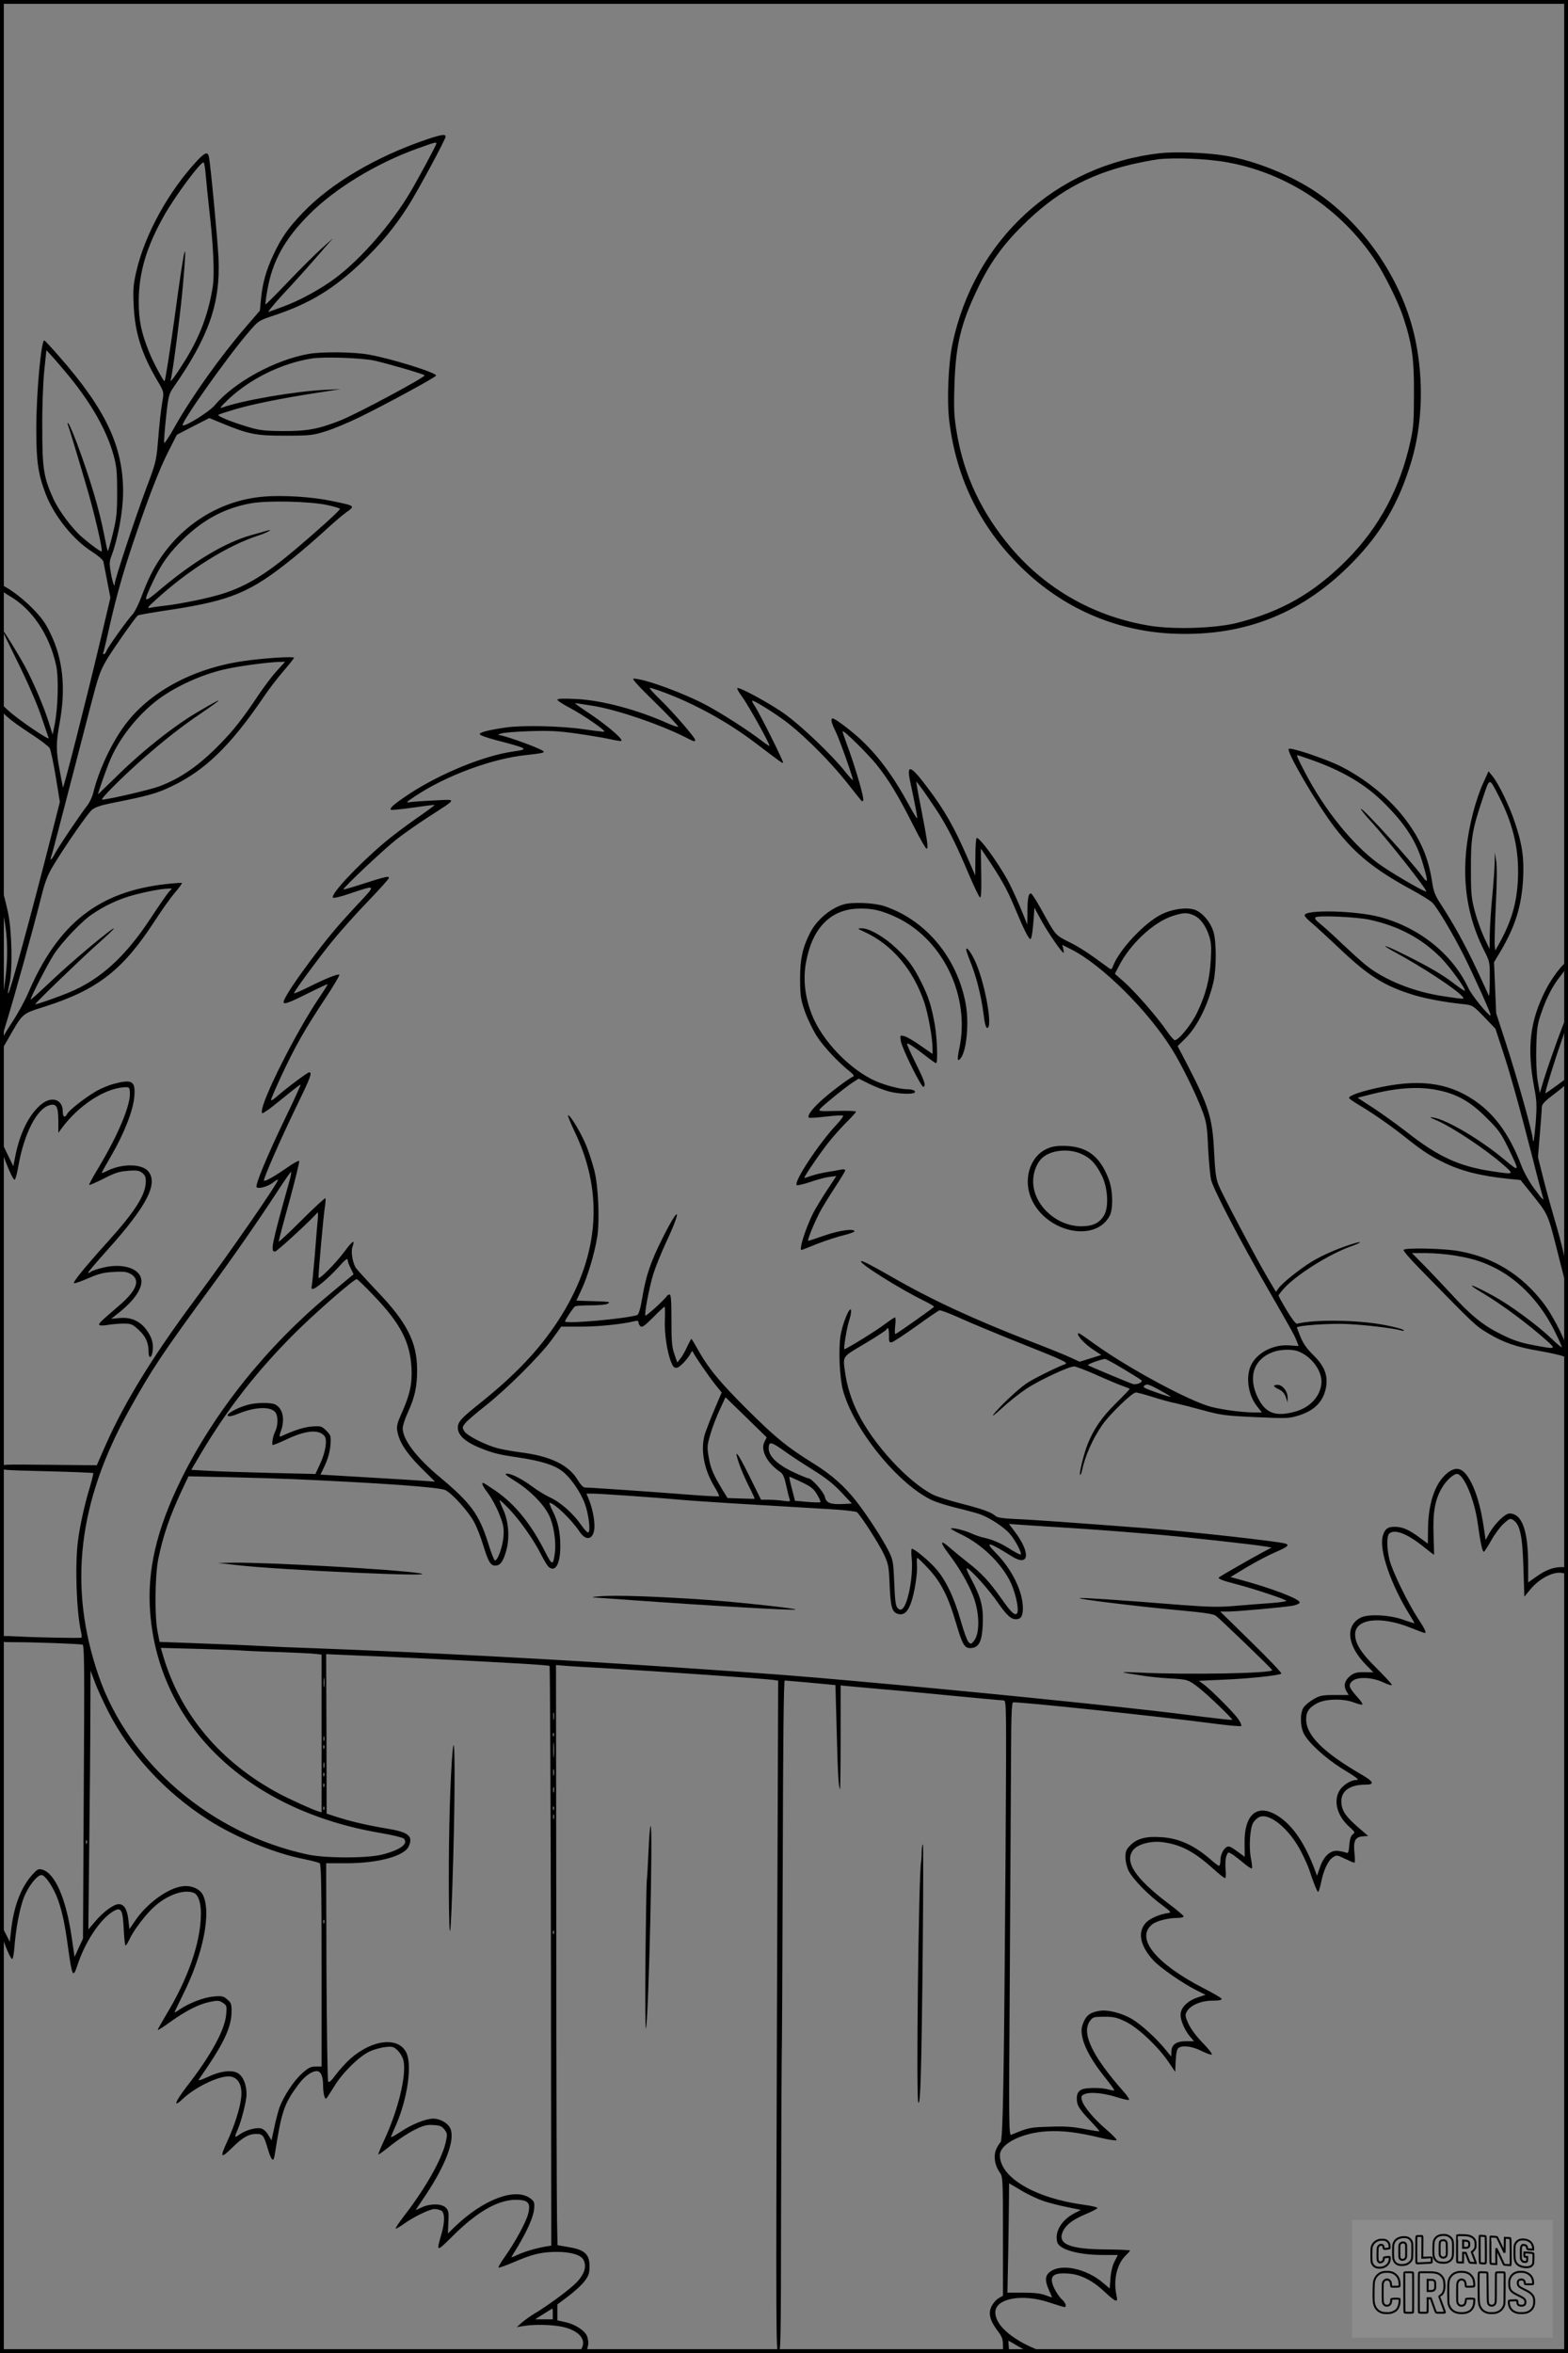 <?xml version="1.0" encoding="UTF-8"?>
<svg xmlns="http://www.w3.org/2000/svg" version="1.0" width="1024pt" height="1536pt" viewBox="0 0 1024 1536" preserveAspectRatio="xMidYMid meet">
  <rect x="0" y="0" width="1024" height="1536" fill="#808080" stroke="none"/>
  <g transform="translate(0.00 0.00) scale(1)">
    <g transform="translate(0,1536) scale(0.1,-0.1)" fill="#000000" stroke="none">
      <path d="M2790 14451 c-336 -114 -630 -288 -815 -482 -95 -100 -137 -160 -189 -271 -49 -104 -72 -188 -82 -294 l-7 -72 -89 -103 c-168 -195 -355 -457 -468 -657 -35 -63 -66 -109 -68 -103 -2 7 3 80 12 164 15 141 19 155 48 197 232 333 308 549 295 845 -6 122 -52 613 -63 663 -7 32 -25 27 -70 -20 -190 -201 -348 -486 -404 -731 -19 -84 -22 -115 -17 -220 8 -178 51 -315 153 -489 45 -76 45 -77 35 -135 -11 -68 -18 -126 -31 -283 -9 -105 -15 -130 -74 -285 -72 -192 -206 -596 -206 -622 0 -37 -15 3 -26 68 -11 61 -10 75 6 116 41 110 73 284 74 408 1 299 -112 541 -419 890 -48 55 -91 101 -95 103 -21 8 -53 -345 -53 -578 0 -214 12 -296 62 -426 55 -143 181 -299 300 -374 40 -26 73 -54 76 -65 2 -11 14 -69 25 -128 l21 -109 -71 -301 c-88 -371 -236 -952 -239 -937 -1 3 -10 52 -21 110 -25 130 -25 177 0 314 41 225 21 417 -63 586 -32 66 -59 103 -122 166 -66 67 -173 144 -199 144 -3 0 -6 -8 -6 -17 0 -11 23 -31 60 -52 150 -86 263 -254 307 -456 17 -80 12 -275 -10 -385 l-13 -65 -24 75 c-31 101 -101 266 -157 370 -47 86 -142 240 -149 240 -2 0 45 -98 104 -217 63 -128 126 -272 151 -348 25 -71 46 -136 49 -143 7 -20 -207 126 -265 181 -50 47 -53 49 -53 25 0 -34 53 -81 196 -175 63 -40 120 -84 128 -96 7 -12 25 -96 40 -187 l27 -165 -61 -240 c-127 -499 -269 -1019 -277 -1011 -3 2 1 31 9 63 21 94 16 347 -10 468 -12 55 -28 118 -36 140 l-15 40 0 -50 c0 -27 6 -77 13 -110 42 -177 43 -338 6 -558 -13 -77 -20 -164 -20 -250 l0 -131 51 89 c100 175 90 166 241 214 348 111 512 240 723 566 43 66 100 146 127 178 28 32 48 60 46 63 -3 2 -49 -1 -103 -7 -441 -49 -706 -257 -900 -709 -22 -52 -69 -137 -103 -189 -34 -51 -62 -98 -62 -104 0 -6 -2 -8 -5 -6 -2 3 7 41 21 84 55 178 179 623 234 843 24 96 41 140 77 200 79 131 225 342 254 366 18 15 57 29 116 41 252 50 307 65 406 113 217 104 381 263 596 578 34 51 93 128 131 172 39 45 70 84 70 88 0 11 -210 -3 -335 -22 -330 -49 -613 -203 -773 -422 -87 -119 -167 -291 -203 -437 -6 -27 -26 -68 -44 -90 -41 -52 -188 -270 -209 -312 -17 -34 -33 -46 -22 -16 4 10 27 96 52 193 25 96 68 261 95 365 27 105 76 292 108 417 52 201 64 237 107 310 39 66 172 256 203 290 3 4 98 20 211 37 397 60 527 114 800 335 58 46 150 126 205 176 55 51 119 106 143 123 64 46 66 44 -93 77 -127 27 -322 39 -445 28 -270 -23 -514 -169 -670 -398 -50 -73 -86 -147 -126 -254 -18 -49 -44 -101 -57 -115 -37 -39 -165 -219 -172 -241 -4 -11 -11 -20 -16 -20 -6 0 -8 3 -5 8 2 4 21 81 41 172 45 198 89 354 157 555 94 280 169 473 226 585 l57 112 106 55 106 54 85 -35 c171 -71 224 -81 413 -80 156 0 177 2 260 28 50 15 153 58 230 96 179 88 489 257 493 268 6 18 -292 111 -438 137 -99 18 -305 20 -393 5 -222 -39 -488 -185 -615 -336 -35 -42 -197 -143 -209 -130 -14 14 289 443 430 607 65 76 66 76 164 109 234 77 396 176 577 350 128 124 211 224 301 364 62 97 245 436 245 454 0 18 -27 14 -120 -17z m60 -28 c0 -9 -115 -223 -168 -313 -122 -208 -322 -438 -490 -564 -95 -72 -240 -151 -347 -189 -38 -14 -79 -29 -90 -33 -11 -4 32 48 95 117 64 68 163 178 220 244 l105 120 -75 -67 c-41 -37 -140 -135 -219 -218 -79 -83 -145 -149 -147 -147 -2 2 3 44 12 93 33 189 112 333 274 495 168 169 438 333 705 429 117 42 125 44 125 33z m-1506 -210 c4 -49 14 -142 21 -208 28 -238 37 -431 25 -512 -27 -177 -84 -330 -183 -489 -57 -92 -101 -151 -92 -124 12 37 66 453 80 622 31 350 11 274 -55 -217 -25 -181 -60 -408 -65 -413 -5 -6 -74 121 -100 187 -53 131 -69 208 -69 336 1 188 51 355 167 560 72 127 234 345 256 345 5 0 11 -39 15 -87z m-893 -1309 c149 -182 248 -359 291 -517 19 -68 23 -108 23 -237 0 -136 -3 -169 -28 -273 -16 -65 -31 -117 -33 -114 -3 2 -13 50 -24 107 -33 170 -92 365 -177 595 -25 66 -50 125 -56 130 -7 7 -8 4 -3 -10 8 -22 45 -142 115 -380 55 -183 116 -445 104 -445 -9 0 -67 42 -122 89 -67 56 -157 176 -194 258 -62 138 -71 195 -71 458 -1 139 5 297 13 375 l14 134 45 -49 c25 -28 71 -82 103 -121z m1994 102 c84 -19 317 -86 328 -96 11 -9 -442 -252 -551 -295 -143 -56 -216 -70 -377 -69 -121 1 -152 5 -228 28 -110 33 -203 71 -190 79 5 3 54 19 108 35 116 34 304 72 530 107 l160 25 -106 -5 c-195 -10 -534 -68 -666 -115 -22 -8 -14 3 37 52 144 136 350 237 547 268 80 12 323 4 408 -14z m-307 -943 c46 -10 83 -21 82 -25 0 -10 -136 -133 -287 -261 -194 -164 -322 -243 -477 -292 -85 -28 -285 -69 -381 -79 -33 -4 -73 -9 -90 -13 -27 -5 -25 0 34 53 212 194 470 355 671 419 51 16 102 45 55 31 -11 -3 -60 -17 -110 -31 -167 -48 -366 -167 -579 -345 -123 -104 -126 -102 -55 48 51 110 110 191 200 277 133 127 268 198 435 229 106 20 386 14 502 -11z m-331 -1083 c-30 -33 -80 -100 -113 -148 -105 -158 -166 -236 -258 -330 -136 -139 -256 -223 -398 -276 -56 -21 -335 -86 -371 -86 -16 0 126 143 263 264 138 121 250 210 385 301 156 107 150 109 -21 9 -161 -94 -376 -265 -551 -440 -57 -55 -103 -100 -103 -99 0 11 57 173 81 228 65 153 203 319 344 414 121 81 280 149 422 178 88 19 266 42 331 44 l44 1 -55 -60z m-704 -1442 c-12 -13 -67 -93 -123 -178 -161 -244 -323 -392 -523 -476 -70 -30 -227 -85 -227 -79 0 8 315 311 411 396 59 52 105 96 103 98 -8 8 -269 -210 -402 -336 -78 -74 -142 -132 -142 -128 0 16 114 237 152 295 55 84 185 220 254 265 76 51 158 90 241 115 78 23 199 48 247 49 l29 1 -20 -22z"></path>
      <path d="M7576 14360 c-682 -78 -1212 -565 -1356 -1245 -27 -129 -37 -367 -21 -501 47 -389 213 -717 498 -984 270 -253 612 -395 980 -407 459 -16 836 137 1159 469 186 191 300 387 380 652 73 242 83 527 28 794 -78 377 -320 741 -640 962 -165 114 -410 213 -604 244 -119 20 -324 27 -424 16z m441 -60 c389 -71 738 -302 963 -638 63 -95 151 -272 184 -372 57 -173 71 -269 70 -495 0 -179 -3 -225 -22 -311 -67 -309 -204 -565 -416 -779 -216 -217 -428 -338 -721 -412 -138 -34 -401 -43 -558 -19 -363 57 -682 236 -915 511 -191 227 -306 469 -353 747 -18 106 -21 149 -16 313 8 261 41 401 152 632 77 162 162 281 290 408 214 214 424 332 711 401 55 13 134 28 175 34 108 13 327 4 456 -20z"></path>
      <path d="M4277 10776 c87 -85 155 -157 152 -160 -3 -3 -35 7 -70 23 -196 88 -428 150 -596 158 -85 4 -123 3 -123 -5 0 -6 39 -31 87 -56 82 -44 228 -144 220 -152 -2 -2 -64 5 -138 16 -145 21 -395 27 -506 11 -115 -17 -174 -32 -170 -44 2 -7 50 -24 108 -39 208 -54 216 -59 115 -73 -192 -26 -481 -144 -687 -280 -96 -64 -127 -91 -116 -101 3 -3 68 3 144 14 76 11 139 19 141 17 2 -1 -54 -43 -124 -91 -70 -49 -164 -120 -208 -158 -173 -147 -346 -332 -332 -355 4 -6 46 4 105 24 182 61 180 63 59 -66 -136 -146 -194 -215 -315 -376 -93 -125 -154 -217 -169 -255 -11 -31 20 -21 156 47 72 36 130 63 130 60 0 -3 -26 -45 -59 -93 -149 -222 -371 -663 -371 -737 0 -16 2 -16 27 1 16 9 71 53 124 96 52 43 98 78 102 78 3 0 -38 -91 -92 -202 -125 -259 -207 -456 -195 -468 13 -13 75 5 108 31 15 12 29 20 31 18 9 -10 -313 -475 -550 -794 -274 -369 -454 -664 -576 -940 l-57 -130 -316 3 c-306 3 -316 3 -316 -16 0 -18 14 -19 303 -26 166 -4 304 -10 306 -12 2 -2 -8 -43 -22 -91 -33 -107 -65 -251 -78 -352 -20 -156 -10 -459 20 -593 5 -21 6 -38 2 -39 -24 -3 -299 2 -403 8 -126 6 -128 5 -128 -16 0 -20 5 -21 98 -21 135 0 424 -11 441 -16 12 -4 13 -146 8 -962 l-5 -957 -28 -60 -27 -60 -19 130 c-37 254 -110 420 -194 441 -24 6 -32 1 -66 -37 -73 -84 -119 -206 -136 -364 l-8 -70 -31 60 c-29 55 -32 58 -33 30 0 -34 63 -198 79 -203 5 -2 12 32 15 75 10 127 34 253 61 324 29 75 87 149 116 149 25 0 82 -86 109 -165 27 -77 45 -162 64 -305 27 -195 33 -206 62 -118 49 150 146 297 230 349 55 34 66 16 72 -115 3 -59 8 -106 12 -106 4 0 15 19 26 41 27 60 111 170 169 219 85 73 188 108 250 84 30 -12 48 -65 47 -140 -1 -180 -82 -417 -225 -653 -31 -52 -57 -98 -57 -102 0 -4 37 19 82 52 102 73 186 116 259 131 50 10 60 10 84 -6 26 -17 27 -21 22 -77 -9 -102 -100 -267 -259 -472 -76 -98 -90 -141 -25 -79 90 85 260 163 321 145 47 -13 69 -62 61 -136 -7 -68 -43 -182 -91 -286 -49 -106 -43 -115 29 -44 71 70 111 93 160 93 43 0 50 -8 76 -98 24 -78 37 -90 45 -39 45 286 60 332 155 460 39 53 86 87 120 87 26 0 41 -34 41 -93 0 -47 9 -87 19 -87 3 0 26 35 51 76 53 90 164 200 235 233 27 12 72 25 101 28 49 5 55 3 83 -24 17 -18 33 -46 37 -69 18 -97 -37 -321 -127 -515 -23 -49 -40 -91 -38 -93 2 -2 40 25 84 61 44 35 112 80 151 99 59 29 79 35 124 32 44 -2 56 -8 73 -30 19 -25 19 -32 8 -82 -25 -111 -132 -300 -271 -480 -33 -43 -59 -81 -56 -84 3 -2 27 12 54 31 60 44 169 97 200 97 13 0 32 -5 43 -10 24 -13 25 -72 3 -150 -36 -124 -36 -124 72 -17 158 158 296 237 412 237 81 0 99 -19 82 -89 -13 -54 -86 -189 -156 -287 -24 -34 -41 -63 -38 -66 3 -3 46 12 97 34 122 53 185 68 284 68 90 0 157 -20 173 -51 25 -46 5 -102 -57 -160 -47 -45 -179 -142 -258 -189 -32 -19 -72 -48 -89 -63 l-31 -28 50 8 c69 11 179 8 247 -6 107 -23 160 -82 126 -142 -17 -29 -17 -29 8 -29 19 0 26 6 30 30 8 36 8 34 1 70 -8 39 -73 85 -143 101 l-54 12 0 52 0 52 72 54 c40 30 87 73 105 97 28 37 33 52 33 99 0 77 -32 107 -135 124 l-74 13 -3 155 c-2 86 -5 938 -5 1894 l-2 1738 72 -6 c40 -3 153 -10 252 -15 326 -19 1059 -70 1093 -76 l34 -5 -8 -2195 c-7 -2036 -6 -2194 9 -2194 16 0 17 71 18 903 1 496 3 949 4 1007 2 58 5 639 7 1292 2 783 6 1188 13 1188 9 0 328 -29 331 -30 0 0 4 -132 8 -292 7 -278 12 -377 22 -387 2 -2 4 149 4 336 l0 341 38 -4 c20 -2 120 -11 222 -20 102 -8 320 -29 485 -45 165 -16 309 -29 319 -29 19 0 19 -20 13 -1008 -10 -1466 -17 -1865 -33 -1877 -7 -5 -20 -27 -29 -47 -18 -45 -8 -105 24 -149 20 -27 21 -39 21 -416 l0 -389 -29 -17 c-16 -9 -36 -33 -46 -53 -22 -46 -10 -93 40 -159 29 -38 35 -54 35 -95 0 -44 2 -50 21 -50 19 0 21 5 17 40 -2 22 -3 40 -2 40 1 0 33 -18 70 -40 56 -32 78 -40 119 -40 l50 0 -57 24 c-165 68 -268 160 -268 241 0 92 176 124 352 65 49 -16 93 -30 99 -30 18 0 9 27 -17 51 -15 13 -37 46 -50 73 -36 78 -9 103 99 94 75 -6 154 -46 229 -117 75 -70 91 -76 80 -28 -23 103 2 210 62 266 14 14 26 27 26 30 0 3 -69 6 -153 7 -238 1 -320 34 -288 112 20 47 62 80 146 116 43 18 80 37 82 42 2 5 -39 15 -91 22 -318 43 -546 178 -546 323 0 74 142 146 306 156 101 6 202 -6 350 -42 55 -13 102 -20 106 -16 4 3 -26 35 -67 70 -83 71 -150 151 -160 193 -6 24 -3 29 21 39 37 14 121 6 207 -21 38 -12 73 -20 79 -18 6 2 -9 27 -34 54 -207 234 -279 386 -218 464 17 23 26 25 92 25 63 0 83 -5 141 -33 81 -40 210 -162 278 -262 l44 -65 3 72 c2 47 8 75 17 83 25 21 90 13 153 -19 34 -17 63 -27 66 -22 3 5 -24 39 -60 76 -40 41 -77 90 -92 123 -23 50 -24 58 -11 81 23 41 93 71 167 71 44 0 62 4 60 12 -2 6 -53 36 -114 67 -316 162 -452 330 -339 419 29 23 105 42 165 42 22 0 40 4 40 10 0 5 -45 44 -101 85 -218 166 -288 273 -228 349 29 37 114 60 188 51 120 -15 207 -60 334 -174 37 -34 72 -61 77 -61 6 0 7 24 4 57 -3 34 -1 70 5 87 11 28 11 28 39 11 15 -10 49 -36 75 -58 26 -22 50 -37 53 -34 3 3 0 33 -7 67 -13 69 -7 186 13 227 7 15 26 34 41 41 66 32 198 -77 274 -225 22 -43 46 -96 53 -118 25 -78 52 -145 58 -145 4 0 12 26 19 58 15 80 46 147 77 167 25 17 28 16 80 -9 29 -14 57 -26 61 -26 4 0 5 26 1 58 -9 83 3 110 51 114 l38 3 -29 25 c-120 101 -146 138 -146 203 0 67 58 107 158 107 61 0 54 19 -25 65 -253 147 -363 257 -363 362 0 49 20 77 73 105 56 29 171 31 240 4 26 -10 50 -16 54 -13 3 4 -10 24 -30 46 -57 63 -63 80 -38 105 33 32 128 29 204 -6 31 -15 57 -22 57 -17 0 5 -44 53 -98 107 -104 102 -142 163 -142 223 0 102 165 122 360 44 48 -19 90 -35 94 -35 14 0 3 24 -45 97 -66 101 -164 302 -184 378 -18 71 -20 156 -3 173 33 33 116 2 222 -83 38 -30 70 -55 71 -55 1 0 0 60 -3 133 -5 146 10 228 54 303 28 50 80 96 102 92 45 -9 111 -169 132 -318 18 -131 31 -190 40 -190 4 0 26 33 48 73 22 40 59 90 82 111 38 34 43 36 63 23 44 -28 60 -106 66 -311 l6 -189 38 46 c62 76 159 124 217 107 27 -8 30 -7 30 16 0 22 -4 24 -44 24 -52 0 -105 -20 -168 -66 l-48 -34 0 112 c0 227 -40 338 -122 338 -29 0 -96 -66 -132 -129 l-24 -44 -7 49 c-23 173 -62 300 -116 374 -38 52 -81 55 -134 8 -74 -64 -117 -194 -119 -354 l-1 -101 -50 37 c-71 53 -111 71 -160 73 -51 2 -72 -13 -85 -62 -24 -91 53 -315 178 -516 17 -27 30 -50 29 -51 -1 -1 -36 9 -77 24 -90 31 -226 37 -274 12 -103 -53 -88 -183 35 -308 l48 -49 -59 1 c-45 1 -65 -4 -87 -20 -40 -30 -51 -67 -31 -102 l16 -27 -91 0 c-83 0 -97 -3 -140 -28 -26 -15 -55 -40 -64 -54 -23 -35 -23 -118 1 -168 29 -60 141 -162 250 -230 103 -63 118 -75 91 -75 -33 0 -85 -33 -106 -67 -44 -70 -16 -170 67 -242 33 -30 35 -33 19 -45 -12 -9 -20 -31 -23 -70 -4 -48 -7 -56 -21 -50 -9 4 -32 9 -52 12 -50 5 -94 -34 -119 -108 l-19 -55 -11 30 c-71 194 -161 319 -269 375 -120 61 -196 -15 -193 -193 l1 -88 -51 37 c-39 29 -54 35 -67 27 -23 -14 -41 -53 -41 -90 0 -18 -4 -33 -9 -33 -4 0 -28 17 -52 39 -109 95 -209 141 -324 148 -100 7 -158 -8 -202 -52 -28 -28 -33 -40 -33 -79 0 -28 9 -64 21 -89 28 -54 126 -155 214 -220 61 -46 67 -52 45 -55 -54 -7 -118 -34 -145 -62 -58 -61 -41 -150 47 -247 46 -49 188 -148 281 -195 l60 -30 -54 -18 c-66 -23 -109 -67 -109 -113 0 -39 28 -101 62 -142 l26 -30 -53 0 c-64 0 -95 -23 -95 -69 l-1 -31 -37 45 c-56 70 -159 164 -216 198 -64 39 -158 64 -211 56 -63 -9 -91 -29 -110 -78 -14 -37 -15 -52 -6 -97 15 -69 67 -161 148 -261 35 -44 63 -82 60 -84 -2 -2 -19 1 -38 6 -43 13 -140 13 -172 1 -30 -12 -41 -41 -32 -87 4 -25 27 -57 76 -108 38 -40 69 -75 69 -78 0 -3 -44 4 -97 14 -76 15 -128 19 -228 15 -128 -4 -137 -5 -249 -52 -18 -8 -18 19 -11 1076 3 596 7 1232 8 1413 1 245 4 329 13 333 19 7 944 -90 1316 -139 92 -12 171 -19 174 -15 4 4 -5 24 -19 45 -31 44 -177 190 -225 226 l-33 24 158 7 c170 7 370 28 381 40 4 4 -84 97 -196 206 l-203 199 52 0 c57 0 356 27 421 38 23 4 43 13 46 20 7 22 -183 95 -403 154 l-49 13 109 66 c61 36 145 80 188 98 78 34 91 46 60 55 -52 15 -636 80 -908 100 -485 37 -748 56 -854 60 -81 4 -118 9 -130 20 -27 25 -88 46 -228 82 -72 18 -153 44 -180 57 -163 83 -388 327 -490 532 -41 81 -71 176 -83 260 -16 117 -25 103 130 195 77 46 140 87 140 92 0 4 4 8 8 8 5 0 8 -21 8 -47 -1 -42 1 -48 18 -45 10 2 82 49 159 104 76 55 145 102 152 104 7 3 68 -20 136 -51 68 -31 256 -109 417 -173 247 -98 290 -118 270 -126 -66 -25 -214 -99 -256 -128 -55 -37 -184 -160 -215 -203 -12 -16 14 3 57 43 43 40 115 97 160 127 84 55 275 145 311 145 11 0 74 -24 140 -53 66 -30 143 -62 170 -72 28 -10 51 -19 53 -21 2 -1 -39 -44 -91 -95 -95 -95 -144 -167 -185 -269 -24 -62 -56 -190 -48 -197 3 -3 8 8 11 23 23 104 68 206 133 301 47 69 196 213 220 213 9 0 58 -13 109 -29 50 -16 118 -35 150 -41 32 -7 114 -28 183 -47 114 -31 143 -35 339 -44 202 -9 218 -9 280 10 108 33 167 95 182 191 11 75 -13 134 -83 203 -42 41 -67 76 -84 118 -13 32 -24 60 -24 63 0 13 209 28 324 23 119 -5 310 -28 361 -43 14 -4 17 -3 10 4 -5 6 -59 20 -120 32 -173 34 -458 38 -574 9 -8 -3 -34 31 -67 86 -30 50 -54 93 -54 98 0 4 18 27 39 50 81 87 287 217 426 268 82 29 92 42 15 18 -93 -29 -197 -74 -265 -116 -75 -46 -189 -137 -214 -171 l-18 -25 -52 87 c-76 129 -297 546 -322 608 -18 43 -23 85 -30 218 -10 218 -34 297 -169 558 l-69 133 52 52 c76 75 147 218 182 367 19 84 20 261 0 326 -18 63 -74 129 -122 145 -55 18 -145 6 -218 -30 -111 -55 -274 -229 -315 -335 -9 -25 -12 -27 -29 -15 -134 99 -189 135 -260 170 -91 46 -85 39 -184 218 -29 52 -57 96 -63 98 -17 5 -24 -31 -24 -122 l-1 -80 -48 117 c-27 64 -64 143 -82 175 -71 127 -179 273 -200 273 -5 0 -9 -55 -9 -122 l-1 -123 -48 110 c-89 205 -150 312 -261 460 -116 155 -142 162 -114 34 26 -121 44 -213 44 -229 0 -8 -23 28 -51 80 -103 191 -204 328 -326 440 -66 60 -160 130 -175 130 -15 0 -8 -31 17 -80 24 -46 115 -302 115 -322 0 -5 -26 24 -58 64 -79 98 -266 278 -377 360 -88 66 -309 187 -320 176 -3 -3 11 -29 32 -57 39 -52 184 -313 178 -320 -2 -2 -30 17 -62 42 -82 62 -243 166 -343 220 -152 82 -412 177 -483 177 -12 0 35 -52 140 -154z m46 69 c207 -75 431 -198 613 -337 162 -123 174 -132 178 -127 6 5 -158 332 -186 372 -11 16 -18 30 -16 33 8 7 167 -93 241 -152 119 -95 274 -252 375 -379 52 -66 97 -122 99 -124 1 -2 6 -1 10 2 10 11 -53 227 -111 381 -14 38 -25 71 -23 72 8 8 162 -144 223 -219 79 -99 141 -202 240 -398 41 -82 79 -149 85 -149 13 0 7 42 -36 265 -19 93 -32 171 -31 172 4 5 128 -174 168 -242 56 -94 106 -198 174 -360 35 -82 68 -151 74 -153 8 -3 10 42 8 157 -2 89 -2 161 -2 161 1 0 33 -48 72 -107 79 -122 105 -173 158 -299 48 -116 82 -184 93 -184 9 0 17 62 24 165 l2 40 48 -88 c44 -79 132 -207 143 -207 2 0 1 12 -2 26 l-7 26 60 -30 c200 -101 501 -400 658 -653 65 -105 158 -295 200 -409 24 -65 29 -97 35 -240 5 -91 14 -183 20 -205 23 -76 189 -394 368 -705 158 -275 169 -294 186 -334 9 -21 16 -40 16 -41 0 -2 -24 -1 -53 2 -107 11 -219 -46 -258 -131 -35 -78 -17 -195 41 -267 l31 -39 -58 0 c-76 1 -190 16 -272 36 -138 35 -533 247 -756 406 -110 79 -115 82 -115 69 0 -18 51 -70 102 -103 l50 -33 -70 -22 -71 -22 -68 31 c-37 17 -149 62 -248 100 -381 148 -651 273 -915 425 -133 76 -191 106 -197 100 -13 -14 253 -181 415 -260 34 -17 62 -34 62 -37 0 -5 -235 -171 -252 -178 -5 -2 -5 21 -2 52 4 31 3 56 -1 56 -5 0 -33 -19 -64 -42 -57 -44 -262 -170 -267 -165 -6 6 17 144 32 189 9 26 14 56 12 65 -7 33 -57 -89 -69 -167 -14 -93 -6 -273 16 -355 69 -256 363 -618 586 -720 30 -13 101 -35 159 -49 58 -14 124 -32 148 -40 65 -23 160 -85 197 -129 36 -41 80 -126 71 -134 -3 -3 -29 10 -58 28 -67 43 -120 67 -177 80 -26 5 -66 19 -89 30 -46 21 -132 41 -132 30 0 -3 31 -20 68 -38 137 -65 269 -195 326 -321 33 -76 53 -179 37 -195 -15 -15 -40 10 -105 103 -76 107 -128 163 -215 230 -42 33 -97 78 -123 101 -61 53 -61 32 1 -49 65 -86 122 -184 154 -264 45 -112 48 -250 7 -300 -17 -21 -20 -22 -35 -7 -9 9 -32 72 -51 140 -43 152 -98 267 -164 341 -47 53 -138 128 -155 128 -4 0 -5 -28 -1 -63 11 -110 -23 -297 -60 -328 -12 -10 -18 -9 -32 4 -13 14 -17 46 -22 164 -6 142 -8 151 -39 213 -42 81 -126 211 -201 310 -80 105 -169 184 -291 259 -169 105 -244 166 -430 351 -178 177 -254 269 -323 393 -20 37 -39 67 -41 67 -2 0 -14 -24 -28 -52 -13 -29 -33 -64 -44 -77 l-20 -25 -19 55 c-16 45 -19 83 -19 222 0 123 -3 167 -12 167 -7 0 -16 -6 -20 -13 -14 -22 -133 -130 -138 -125 -9 8 26 189 52 273 14 44 51 136 83 205 107 228 88 250 -23 28 -78 -155 -109 -246 -133 -392 -13 -75 -23 -107 -34 -111 -79 -24 -470 -59 -470 -41 0 9 53 90 65 98 5 4 51 7 102 7 50 0 100 4 110 10 24 14 22 14 -153 19 l-50 2 32 68 c42 88 89 247 105 352 16 113 6 332 -20 431 -11 42 -33 112 -50 155 -31 79 -105 204 -121 204 -5 0 16 -51 46 -114 193 -407 154 -823 -114 -1232 -122 -186 -276 -348 -499 -527 -133 -106 -153 -128 -153 -167 0 -51 52 -96 160 -138 74 -29 117 -39 240 -57 142 -21 228 -48 281 -88 55 -42 119 -134 148 -212 25 -66 39 -179 24 -188 -6 -4 -27 18 -48 49 -52 74 -133 147 -203 179 -31 15 -81 45 -109 66 -71 53 -140 89 -172 89 -20 0 -8 -10 54 -49 93 -57 182 -146 219 -219 31 -60 49 -174 40 -246 -11 -88 -18 -87 -64 4 -91 180 -196 311 -323 398 -42 29 -78 52 -81 52 -14 0 -3 -23 34 -72 22 -29 54 -89 71 -133 27 -68 31 -89 27 -145 -5 -69 -41 -166 -57 -155 -6 3 -26 56 -45 118 -58 183 -114 258 -313 424 -154 128 -243 245 -243 320 0 16 15 63 34 104 46 101 60 167 60 279 -1 181 -68 310 -264 514 -70 74 -133 143 -139 154 -20 38 -30 103 -19 133 18 51 2 42 -50 -28 -61 -82 -172 -193 -172 -173 0 45 32 395 40 449 6 35 8 66 5 69 -3 3 -73 -61 -155 -143 -83 -83 -150 -145 -150 -140 0 6 31 125 70 264 38 140 67 258 64 262 -3 5 -40 -15 -82 -45 -82 -57 -141 -90 -148 -83 -7 7 107 268 210 480 94 193 107 227 85 227 -11 0 -154 -107 -211 -158 -21 -19 -38 -29 -38 -22 0 6 28 71 61 143 97 208 154 309 297 525 52 79 92 146 88 149 -8 8 -93 -26 -208 -84 -49 -24 -88 -40 -88 -37 0 12 144 208 241 329 53 66 160 186 238 267 77 80 141 151 141 157 0 14 -22 9 -175 -40 -65 -21 -120 -37 -122 -35 -7 7 267 265 348 328 47 37 142 103 210 147 189 122 185 113 39 106 -69 -3 -141 -8 -160 -11 -32 -5 -30 -2 35 41 199 132 498 243 720 266 135 15 139 17 80 43 -68 31 -229 86 -252 87 -14 0 -12 3 7 10 14 6 97 13 185 16 132 4 187 2 314 -16 85 -12 184 -29 219 -37 35 -8 67 -13 70 -10 13 13 -116 120 -248 205 -34 23 -58 41 -53 41 6 0 62 -9 125 -19 159 -28 423 -118 589 -201 64 -33 69 -34 69 -20 0 15 -142 179 -228 263 -44 42 -75 77 -68 77 6 0 42 -11 79 -25z m3471 -1459 c43 -18 80 -67 102 -134 14 -44 16 -74 11 -160 -7 -126 -33 -225 -88 -340 -38 -80 -121 -182 -147 -182 -6 0 -30 28 -53 61 -57 85 -209 259 -280 321 l-58 51 24 47 c75 148 227 290 354 331 69 22 92 23 135 5z m-5906 -1743 c-116 -415 -123 -453 -92 -453 13 0 245 214 277 255 4 5 5 -15 2 -45 -3 -30 -12 -140 -20 -244 -9 -104 -18 -192 -20 -197 -3 -4 -1 -10 4 -13 13 -8 108 71 175 146 37 42 56 57 56 45 0 -10 9 -35 20 -56 l19 -39 -162 -135 c-406 -338 -746 -763 -963 -1202 -163 -331 -225 -600 -203 -875 59 -737 636 -1288 1502 -1435 77 -13 146 -30 154 -37 33 -34 -24 -75 -144 -105 -98 -24 -367 -24 -483 1 -631 135 -1169 595 -1366 1167 -200 581 -136 1133 202 1739 147 264 214 364 529 794 150 204 313 439 435 626 46 71 87 130 91 130 3 0 -2 -30 -13 -67z m555 -743 c171 -178 234 -299 244 -465 6 -106 -9 -177 -63 -298 -28 -61 -35 -87 -30 -115 11 -72 58 -145 153 -241 l94 -93 -68 5 c-37 3 -206 13 -374 23 l-306 18 30 63 c19 42 31 87 35 128 4 61 3 65 -27 96 -31 30 -35 31 -94 27 -52 -4 -109 -22 -204 -65 -10 -4 -9 6 2 37 27 75 12 145 -36 171 -28 15 -123 14 -179 -1 -69 -18 -144 -60 -132 -72 7 -7 31 -2 77 17 119 47 225 44 241 -9 11 -32 6 -83 -10 -113 -12 -25 -20 -64 -17 -85 1 -4 38 11 84 32 130 63 218 72 256 26 20 -24 7 -107 -29 -183 l-30 -65 -297 7 c-164 4 -347 10 -406 14 l-108 6 68 115 c171 286 358 526 602 771 134 134 391 359 411 359 4 0 55 -49 113 -110z m1899 -155 c-4 -89 15 -216 42 -279 12 -30 20 -37 38 -34 19 3 75 63 92 100 5 10 7 10 12 1 12 -26 104 -160 145 -211 l42 -52 -46 -108 c-25 -59 -52 -129 -61 -155 -34 -101 -11 -235 59 -351 20 -32 34 -61 31 -63 -3 -3 -96 2 -208 11 -204 16 -636 46 -669 46 -10 0 -28 19 -43 44 -60 103 -179 161 -381 186 -45 6 -108 17 -141 25 -81 21 -201 81 -221 111 -15 24 -15 27 4 52 11 15 69 65 129 112 137 107 361 329 439 437 l60 83 130 0 c114 0 272 16 349 36 19 4 26 2 26 -9 0 -8 6 -19 13 -25 10 -9 29 5 82 58 38 39 72 70 75 70 3 0 4 -38 2 -85z m4135 -206 c84 -31 153 -121 153 -198 -1 -88 -70 -167 -169 -195 -128 -36 -194 -13 -244 85 -70 137 -31 258 99 304 47 17 122 19 161 4z m-1141 -115 c60 -36 113 -69 118 -74 13 -13 -32 -32 -57 -24 -24 7 -276 113 -292 122 -8 5 81 38 111 41 6 1 60 -29 120 -65z m309 -182 c-1 -2 -44 11 -95 29 -82 29 -90 34 -75 45 15 12 29 7 96 -29 42 -23 76 -43 74 -45z m-2653 -295 c-27 -54 18 -139 105 -197 16 -11 26 -34 37 -85 8 -38 18 -79 22 -89 7 -18 4 -19 -41 -13 -26 4 -70 7 -96 7 l-49 0 -80 162 c-77 155 -101 181 -61 67 10 -30 37 -92 60 -138 23 -45 41 -84 39 -85 -2 0 -42 0 -90 2 l-87 3 -35 57 c-59 98 -76 139 -88 211 -11 65 -10 77 11 148 12 43 40 115 61 160 l38 82 135 -131 134 -131 -15 -30z m130 -59 c40 -29 124 -84 187 -123 82 -51 133 -91 184 -145 l70 -75 -60 -3 c-79 -4 -109 8 -116 47 -7 31 -86 121 -108 121 -6 0 -50 18 -97 40 -105 49 -162 104 -162 155 0 48 15 45 102 -17z m-3217 -183 c586 -26 963 -53 1003 -72 45 -22 152 -140 189 -210 17 -32 43 -98 58 -148 33 -108 48 -135 79 -135 32 0 51 25 71 94 25 84 17 193 -18 270 -15 33 -26 61 -24 63 2 2 33 -27 69 -65 70 -75 158 -201 206 -298 17 -33 37 -66 46 -73 43 -36 74 19 75 130 1 92 -14 164 -48 232 -16 31 -26 57 -22 57 29 0 146 -112 196 -189 44 -66 94 -50 97 31 1 48 -12 116 -33 171 l-19 47 38 0 c48 0 438 -27 572 -40 58 -5 260 -19 450 -30 190 -11 424 -25 520 -31 96 -5 180 -15 186 -20 25 -21 144 -206 176 -274 30 -65 33 -79 38 -205 6 -143 16 -176 57 -186 35 -9 60 13 81 69 24 64 46 201 40 257 -2 22 0 40 3 40 4 0 37 -32 74 -72 81 -87 129 -183 180 -358 41 -140 55 -162 99 -158 50 5 69 44 74 152 5 113 -10 175 -73 294 -31 58 -39 79 -26 73 30 -17 139 -138 197 -222 60 -85 86 -109 119 -109 32 0 45 20 45 71 0 109 -70 253 -175 360 -80 81 -51 76 102 -20 115 -73 126 22 19 162 l-37 49 83 -6 c46 -3 121 -8 168 -11 157 -9 384 -25 505 -35 66 -6 149 -12 185 -15 205 -17 649 -66 740 -81 l34 -6 -69 -37 c-64 -34 -264 -149 -275 -158 -9 -8 24 -21 109 -43 120 -31 331 -101 331 -110 0 -4 -42 -10 -92 -14 -51 -3 -155 -12 -231 -18 -117 -10 -171 -9 -360 5 -426 34 -638 48 -665 45 -36 -4 371 -54 643 -79 153 -14 227 -24 243 -35 23 -15 364 -343 370 -356 10 -21 -547 -32 -873 -16 -140 6 -135 4 38 -22 37 -6 109 -13 160 -16 125 -7 126 -8 193 -59 61 -47 226 -206 221 -212 -2 -2 -91 8 -198 21 -107 14 -255 32 -329 40 -430 49 -1267 133 -1920 191 -389 35 -525 46 -1175 90 -783 53 -1635 98 -2355 125 -151 5 -313 12 -360 15 -86 5 -202 10 -502 21 l-166 6 -13 67 c-20 96 -17 364 4 471 32 156 74 280 158 459 l40 84 277 -6 c152 -4 331 -9 397 -12z m3330 -20 c62 -30 79 -43 101 -81 15 -25 24 -47 22 -50 -3 -2 -42 -2 -86 2 l-80 7 -12 46 c-22 83 -28 111 -24 111 3 0 38 -16 79 -35z m-3646 -1100 c9 -1 108 -6 221 -9 113 -4 224 -9 248 -12 l42 -5 0 -515 0 -515 -22 7 c-36 10 -197 84 -258 117 -380 204 -641 514 -754 896 l-16 54 262 -7 c144 -4 268 -9 277 -11z m1171 -51 c551 -27 822 -43 829 -49 3 -4 7 -857 9 -1895 l2 -1889 -37 -6 c-60 -10 -145 -35 -185 -55 -21 -10 -38 -17 -38 -15 0 2 19 34 42 71 62 104 101 191 106 244 4 42 1 49 -23 68 -96 75 -307 -3 -495 -184 l-45 -44 3 74 c4 65 1 77 -17 95 -27 27 -100 28 -156 2 l-41 -18 64 95 c143 215 202 384 156 450 -20 29 -66 52 -104 52 -49 0 -139 -36 -214 -86 -38 -25 -66 -40 -63 -33 3 8 19 46 36 84 71 167 102 376 67 460 -47 111 -219 96 -367 -33 -29 -26 -72 -73 -95 -104 -30 -41 -45 -55 -51 -46 -4 7 -9 331 -11 719 l-2 706 132 0 c206 0 378 46 407 110 31 68 -1 94 -146 117 -120 20 -237 47 -329 77 l-61 20 -1 520 -2 521 163 -7 c89 -3 299 -13 467 -21z m-2052 -349 c143 -277 371 -525 651 -704 178 -114 435 -220 627 -257 49 -10 95 -22 102 -27 9 -7 12 -153 12 -668 l0 -659 -39 0 c-32 0 -48 -8 -90 -46 -54 -49 -119 -148 -147 -224 -8 -25 -24 -83 -33 -129 l-18 -83 -21 35 c-12 22 -32 39 -47 43 -32 8 -99 -11 -137 -37 -37 -27 -39 -24 -18 24 26 58 60 193 60 236 0 58 -19 108 -48 132 -38 30 -116 23 -205 -19 -37 -17 -64 -26 -60 -19 5 7 31 46 59 87 110 163 155 264 156 354 1 54 -2 62 -28 84 -25 22 -35 24 -90 19 -63 -5 -163 -44 -225 -87 -16 -12 -29 -19 -29 -16 0 3 25 55 55 116 133 264 187 540 129 652 -20 38 -75 62 -130 55 -94 -10 -232 -109 -310 -223 l-39 -57 -7 63 c-8 68 -28 100 -63 100 -32 0 -98 -48 -151 -110 l-47 -55 6 570 c4 314 7 694 7 845 l1 275 28 -75 c15 -42 56 -129 89 -195z m1409 168 c-2 -16 -4 -5 -4 22 0 28 2 40 4 28 2 -13 2 -35 0 -50z m1500 -215 c-2 -13 -4 -5 -4 17 -1 22 1 32 4 23 2 -10 2 -28 0 -40z m0 -110 c-3 -8 -6 -5 -6 6 -1 11 2 17 5 13 3 -3 4 -12 1 -19z m-1500 -30 c-3 -7 -5 -2 -5 12 0 14 2 19 5 13 2 -7 2 -19 0 -25z m1500 -100 c-2 -24 -4 -7 -4 37 0 44 2 63 4 43 2 -21 2 -57 0 -80z m-1500 50 c-3 -8 -6 -5 -6 6 -1 11 2 17 5 13 3 -3 4 -12 1 -19z m0 -125 c-3 -10 -5 -4 -5 12 0 17 2 24 5 18 2 -7 2 -21 0 -30z m1500 -50 c-3 -10 -5 -2 -5 17 0 19 2 27 5 18 2 -10 2 -26 0 -35z m-1500 -5 c-3 -8 -6 -5 -6 6 -1 11 2 17 5 13 3 -3 4 -12 1 -19z m0 -70 c-3 -8 -6 -5 -6 6 -1 11 2 17 5 13 3 -3 4 -12 1 -19z m1500 -35 c-3 -10 -5 -4 -5 12 0 17 2 24 5 18 2 -7 2 -21 0 -30z m-1500 -115 c-3 -8 -6 -5 -6 6 -1 11 2 17 5 13 3 -3 4 -12 1 -19z m1500 0 c-3 -8 -6 -5 -6 6 -1 11 2 17 5 13 3 -3 4 -12 1 -19z m0 -60 c-3 -7 -5 -2 -5 12 0 14 2 19 5 13 2 -7 2 -19 0 -25z m-3050 -160 c-3 -8 -6 -5 -6 6 -1 11 2 17 5 13 3 -3 4 -12 1 -19z m1550 -520 c-3 -8 -6 -5 -6 6 -1 11 2 17 5 13 3 -3 4 -12 1 -19z m1500 -70 c-3 -8 -6 -5 -6 6 -1 11 2 17 5 13 3 -3 4 -12 1 -19z m3198 -1746 c39 -13 110 -31 157 -40 l87 -18 -45 -23 c-82 -44 -127 -119 -110 -186 12 -49 136 -85 299 -85 l97 0 -21 -42 c-14 -26 -24 -69 -27 -110 l-5 -67 -41 35 c-112 96 -277 131 -350 73 -32 -25 -33 -57 -6 -118 11 -24 20 -45 20 -47 0 -2 -19 4 -42 13 -30 12 -75 17 -146 17 l-103 0 5 245 c2 135 5 296 5 358 l1 111 78 -46 c42 -26 109 -57 147 -70z m-3205 -737 l0 -35 -57 0 -58 0 55 35 c30 19 56 35 58 35 1 0 2 -16 2 -35z"></path>
      <path d="M5509 9456 c-85 -24 -176 -102 -218 -184 -50 -98 -66 -172 -66 -302 1 -113 4 -133 31 -212 17 -48 52 -120 77 -160 41 -66 145 -177 222 -237 17 -14 25 -26 18 -28 -27 -10 -157 -108 -217 -164 -59 -55 -85 -93 -73 -105 3 -3 52 0 111 7 58 7 109 10 112 6 3 -3 -14 -28 -39 -54 -121 -129 -285 -378 -264 -399 4 -4 42 5 85 19 42 15 99 30 125 34 l49 6 -62 -94 c-34 -52 -75 -119 -90 -149 -49 -98 -94 -240 -76 -240 2 0 48 18 102 40 55 21 132 47 172 56 39 10 72 21 72 26 0 20 -101 6 -195 -27 -55 -19 -103 -35 -107 -35 -8 0 33 103 72 180 15 30 60 103 99 163 39 59 71 112 71 117 0 6 -10 8 -22 6 -13 -3 -53 -10 -90 -16 -36 -5 -85 -17 -108 -25 -24 -8 -44 -15 -47 -15 -7 0 68 113 133 200 34 47 95 116 133 155 39 38 71 73 71 78 0 5 -56 7 -124 5 -121 -3 -124 -2 -108 16 26 28 162 138 208 168 l42 27 68 -34 c38 -19 96 -41 129 -50 65 -17 161 -20 169 -6 8 12 -18 21 -56 21 -39 0 -134 25 -193 50 -171 73 -357 266 -424 439 -44 115 -57 225 -38 334 38 220 153 344 327 355 100 6 173 -11 278 -63 297 -149 468 -515 397 -849 -16 -74 -12 -93 11 -61 37 51 53 229 31 350 -55 302 -260 549 -532 640 -67 22 -207 28 -266 11z"></path>
      <path d="M5649 9275 c178 -83 314 -244 387 -458 25 -74 54 -232 54 -300 l0 -37 -78 54 c-42 30 -90 58 -106 62 -29 7 -29 7 -23 -32 8 -49 135 -306 148 -299 16 11 10 31 -51 155 -34 67 -59 125 -56 127 5 6 44 -20 127 -84 30 -24 58 -43 62 -43 13 0 7 163 -8 250 -21 119 -41 183 -86 273 -54 108 -86 152 -166 227 -78 74 -175 130 -224 130 -33 0 -33 -1 20 -25z"></path>
      <path d="M6310 9161 c0 -6 11 -39 25 -74 39 -94 73 -228 87 -338 8 -68 16 -99 25 -99 40 0 -18 313 -84 447 -27 54 -53 86 -53 64z"></path>
      <path d="M6831 7858 c-110 -54 -152 -207 -91 -334 103 -213 416 -275 507 -100 24 46 21 166 -6 237 -59 156 -146 219 -301 219 -47 0 -77 -6 -109 -22z m234 -32 c59 -27 92 -63 132 -143 37 -77 45 -199 15 -253 -29 -53 -74 -75 -152 -75 -163 1 -313 141 -313 294 0 59 24 121 60 153 58 52 175 63 258 24z"></path>
      <path d="M8320 6313 c0 -5 15 -15 33 -23 21 -10 36 -26 44 -50 l12 -35 0 31 c1 40 -33 84 -65 84 -13 0 -24 -3 -24 -7z"></path>
      <path d="M1540 5144 c278 -33 1372 -82 1200 -54 -156 25 -987 72 -1219 69 l-96 -2 115 -13z"></path>
      <path d="M3910 4939 c-36 -3 -50 -6 -31 -7 19 -1 127 -9 240 -17 543 -39 1070 -69 1077 -62 7 7 -350 46 -561 62 -339 24 -625 34 -725 24z"></path>
      <path d="M2957 3940 c-16 -159 -27 -530 -26 -885 2 -457 13 -389 29 180 13 455 11 841 -3 705z"></path>
      <path d="M8416 10471 c-14 -22 186 -363 300 -512 132 -172 260 -276 504 -408 63 -34 125 -73 137 -86 36 -41 131 -201 201 -339 68 -136 182 -389 177 -394 -9 -10 -122 127 -146 179 -104 220 -317 392 -574 462 -159 43 -495 51 -495 12 0 -7 20 -29 44 -48 24 -20 106 -95 182 -167 191 -181 291 -244 479 -303 79 -25 212 -50 332 -62 61 -7 62 -8 135 -83 l74 -77 46 -140 c52 -158 109 -363 197 -705 32 -129 63 -243 66 -252 13 -34 -3 -18 -57 55 -30 40 -66 105 -82 147 -70 185 -160 316 -277 405 -175 132 -366 165 -638 109 -123 -25 -211 -55 -211 -71 0 -4 26 -23 58 -42 99 -59 204 -132 297 -205 118 -94 165 -126 250 -168 123 -62 254 -95 442 -114 l73 -7 53 -66 c137 -172 120 -134 202 -456 l54 -210 1 72 c0 71 -34 224 -95 428 -13 44 -42 148 -63 230 l-38 151 12 149 c7 83 13 162 13 177 1 21 17 38 86 90 60 45 84 69 85 85 0 20 -8 17 -72 -32 -40 -29 -74 -53 -75 -51 -5 4 57 205 101 330 25 70 46 140 46 155 l-1 26 -13 -25 c-18 -32 -107 -280 -143 -395 l-27 -90 -14 80 c-8 50 -11 132 -9 220 3 119 8 152 31 218 36 106 77 185 131 251 25 31 45 66 45 78 -1 38 -93 -72 -144 -171 -105 -205 -126 -380 -76 -643 16 -83 17 -116 10 -219 -6 -67 -12 -124 -15 -127 -3 -3 -5 4 -5 14 0 35 -106 412 -174 620 l-65 200 -7 166 -7 167 42 70 c97 164 138 296 148 476 7 134 -6 225 -53 364 -36 109 -107 256 -148 306 l-25 30 -35 -77 c-20 -42 -49 -128 -65 -190 -88 -339 -65 -631 70 -900 39 -77 39 -78 38 -195 0 -65 -3 -111 -6 -103 -3 8 -39 86 -80 174 -77 163 -150 295 -232 421 -40 61 -49 84 -59 153 -24 152 -73 268 -169 397 -103 139 -261 269 -428 353 -101 50 -331 127 -339 113z m148 -71 c205 -73 353 -160 475 -282 140 -139 213 -253 255 -402 33 -113 33 -128 -3 -80 -76 104 -385 444 -403 444 -5 0 20 -32 55 -71 113 -121 387 -469 371 -469 -20 0 -246 133 -318 187 -167 125 -343 343 -470 584 -53 101 -61 119 -52 119 3 0 43 -14 90 -30z m1225 -239 c87 -169 127 -327 125 -501 -2 -171 -36 -298 -116 -446 l-33 -59 -4 40 c-1 22 2 141 8 265 7 137 8 247 2 280 l-9 55 -1 -70 c-1 -38 -8 -137 -16 -220 -8 -82 -15 -193 -16 -245 l-1 -95 -35 74 c-19 41 -47 117 -61 170 -23 86 -26 115 -26 276 -1 204 8 257 77 463 47 140 40 140 106 13z m-844 -805 c189 -41 340 -122 465 -248 59 -60 165 -206 156 -215 -2 -3 -33 18 -68 45 -74 57 -160 108 -313 184 -135 68 -189 85 -80 25 183 -99 407 -246 445 -292 16 -19 15 -19 -118 1 -201 29 -395 108 -517 208 -33 27 -103 91 -156 141 -53 51 -115 107 -138 125 -30 25 -38 36 -29 42 19 14 273 2 353 -16z m443 -1112 c126 -25 213 -74 318 -179 80 -79 97 -103 142 -195 78 -161 78 -164 -19 -83 -159 133 -378 263 -469 278 -29 5 -26 2 21 -18 106 -46 322 -190 437 -291 73 -64 73 -64 -79 -41 -212 32 -350 96 -554 257 -61 47 -157 116 -214 154 l-105 68 70 18 c178 47 328 58 452 32z"></path>
      <path d="M740 8284 c-30 -8 -80 -29 -110 -46 -67 -38 -177 -123 -191 -149 -15 -29 -29 -22 -29 15 0 83 -78 105 -149 40 -76 -68 -133 -186 -162 -336 l-12 -61 -41 84 c-32 68 -40 79 -43 59 -4 -28 77 -232 92 -231 6 0 17 43 26 95 37 208 121 371 204 392 44 11 55 -10 56 -100 l0 -81 22 30 c109 147 274 256 402 267 39 3 40 2 43 -31 8 -78 -75 -278 -205 -494 -36 -60 -63 -110 -61 -112 2 -3 45 16 95 41 74 38 102 47 159 51 58 5 73 2 93 -14 20 -16 24 -28 23 -62 -4 -85 -72 -192 -252 -391 -141 -156 -225 -259 -217 -266 3 -4 46 11 94 32 72 31 103 38 168 41 68 4 85 1 113 -16 61 -39 32 -109 -84 -207 -119 -102 -135 -117 -124 -124 6 -4 30 -3 53 1 23 4 68 8 99 9 53 0 61 -3 99 -37 49 -44 69 -86 69 -144 0 -57 24 -46 28 14 2 32 -3 58 -18 88 -44 85 -112 124 -200 115 l-54 -5 34 27 c120 92 177 178 161 238 -18 67 -124 98 -245 70 -38 -9 -76 -22 -83 -28 -7 -6 -15 -9 -18 -7 -2 3 55 70 126 149 258 287 335 435 266 515 -41 48 -166 50 -260 5 -22 -11 -41 -19 -43 -17 -1 1 27 52 62 112 84 144 144 296 151 386 9 103 -13 116 -137 83z"></path>
      <path d="M9166 7201 c-3 -5 40 -56 97 -114 369 -378 373 -382 454 -430 103 -62 188 -91 343 -117 69 -12 137 -28 153 -35 l27 -14 0 37 c0 49 -91 234 -158 322 -144 190 -332 305 -561 344 -101 17 -346 22 -355 7z m329 -36 c122 -20 186 -40 276 -86 157 -82 295 -230 384 -413 25 -50 45 -96 45 -100 0 -5 -31 20 -68 56 -96 91 -268 217 -375 276 -147 81 -201 96 -74 21 123 -73 305 -208 422 -314 59 -53 56 -54 -95 -25 -81 15 -128 31 -205 69 -121 60 -198 122 -335 272 -58 62 -137 146 -177 186 l-72 73 92 0 c51 0 133 -7 182 -15z"></path>
      <path d="M4235 3273 c-4 -93 -9 -177 -11 -188 -2 -11 -6 -243 -9 -515 -2 -278 -1 -475 4 -450 18 100 46 1320 30 1320 -4 0 -10 -75 -14 -167z"></path>
      <path d="M6019 3273 c0 -27 -2 -57 -4 -68 -16 -96 -33 -1543 -18 -1569 7 -13 12 36 16 166 10 276 21 1518 14 1518 -4 0 -7 -21 -8 -47z"></path>
    </g>
  </g>
  <rect x="0.0" y="0.0" width="1024.0" height="1536.0" fill="none" stroke="black" stroke-width="5"></rect>
  <g transform="translate(882.93 1449.20) scale(0.128)" opacity="1.0">
    <rect x="0" y="0" width="1024.0" height="600.0" fill="white" fill-opacity="0.1"></rect>
    <g transform="translate(0,650) scale(0.1,-0.1)" stroke="none">
      <path fill="none" stroke="#000000" stroke-width="100" d="M4491 5720 c-164 -43 -269 -147 -319 -315 -19 -65 -29 -577 -13 -693 25 -190 116 -310 276 -367 63 -23 284 -32 370 -16 122 22 249 110 294 205 51 104 56 150 56 496 0 341 -4 385 -48 478 -46 100 -156 184 -282 217 -83 21 -241 19 -334 -5z m270 -273 c19 -12 43 -40 54 -62 18 -37 20 -64 23 -320 5 -339 -1 -384 -56 -436 -87 -82 -235 -56 -289 51 -22 43 -23 53 -23 335 0 314 7 370 52 412 34 32 66 42 139 42 53 1 73 -4 100 -22z"></path>
      <path fill="none" stroke="#000000" stroke-width="100" d="M5367 5723 c-4 -3 -7 -311 -7 -683 0 -618 1 -679 17 -691 12 -10 51 -14 152 -14 l136 0 3 248 2 248 67 -3 67 -3 34 -85 c18 -47 58 -152 89 -235 30 -82 63 -158 73 -168 14 -15 40 -19 165 -24 l148 -6 -5 34 c-4 19 -49 143 -102 276 -53 133 -96 246 -96 251 0 6 15 19 33 31 53 33 104 92 134 156 27 57 28 67 27 195 0 115 -4 144 -23 193 -31 80 -76 135 -148 183 -83 56 -166 82 -303 94 -129 11 -453 14 -463 3z m541 -300 c55 -27 77 -73 77 -163 0 -61 -4 -82 -23 -111 -34 -55 -73 -69 -191 -69 l-101 0 0 187 0 186 101 -6 c66 -4 114 -12 137 -24z"></path>
      <path fill="none" stroke="#000000" stroke-width="100" d="M6514 5685 c-4 -9 -5 -320 -2 -690 3 -511 7 -678 16 -687 19 -19 273 -30 291 -13 11 11 13 126 12 675 -1 364 -6 672 -11 685 -11 28 -27 31 -187 40 -99 6 -114 5 -119 -10z"></path>
      <path fill="none" stroke="#000000" stroke-width="100" d="M3355 5683 c-27 -3 -55 -9 -62 -15 -10 -8 -13 -150 -13 -683 0 -592 2 -674 15 -685 12 -10 52 -11 173 -6 362 15 578 29 590 38 8 7 12 46 12 129 0 108 -2 119 -20 129 -11 6 -24 9 -28 7 -4 -3 -103 -8 -221 -12 l-214 -7 5 545 c4 384 2 549 -5 556 -11 11 -120 12 -232 4z"></path>
      <path fill="none" stroke="#000000" stroke-width="100" d="M7067 5654 c-4 -4 -7 -310 -7 -680 0 -625 1 -673 18 -692 15 -18 31 -21 152 -24 l134 -3 -3 400 c-2 277 1 397 8 390 11 -11 153 -311 251 -530 96 -215 128 -281 142 -292 7 -6 82 -14 165 -17 l153 -7 11 28 c14 34 3 1333 -11 1347 -5 5 -70 11 -144 14 l-136 5 -1 -54 c-1 -30 -5 -200 -8 -379 l-6 -325 -73 150 c-40 83 -123 256 -184 385 -61 129 -117 242 -125 252 -11 12 -40 18 -121 22 -59 4 -130 9 -157 12 -28 3 -54 2 -58 -2z"></path>
      <path fill="none" stroke="#000000" stroke-width="100" d="M2507 5614 c-220 -49 -342 -159 -394 -357 -24 -91 -24 -641 0 -740 57 -233 232 -339 510 -310 56 6 127 21 158 33 76 29 187 114 226 174 64 95 67 114 71 505 2 232 -1 371 -8 404 -27 126 -116 235 -228 278 -74 29 -236 35 -335 13z m191 -281 c15 -11 36 -35 47 -54 19 -32 20 -52 20 -349 0 -309 0 -316 -23 -362 -31 -62 -75 -89 -155 -95 -53 -4 -67 -2 -97 19 -19 13 -44 41 -55 63 -19 37 -20 60 -20 350 0 337 2 351 60 405 54 51 169 63 223 23z"></path>
      <path fill="none" stroke="#000000" stroke-width="100" d="M8568 5491 c-133 -43 -219 -134 -262 -280 -13 -45 -16 -107 -16 -343 0 -320 9 -395 60 -506 73 -156 258 -255 506 -269 191 -11 324 47 376 165 19 42 22 70 26 288 4 209 3 242 -11 256 -19 18 -186 38 -347 41 l-105 2 -3 -95 c-1 -52 2 -102 7 -109 6 -10 33 -16 75 -19 l66 -4 0 -105 c0 -98 -1 -105 -26 -130 -23 -23 -31 -25 -99 -21 -64 3 -79 7 -112 34 -21 16 -49 52 -63 80 -25 49 -25 51 -25 324 0 303 6 348 56 402 28 29 32 30 99 26 105 -6 152 -50 167 -158 8 -53 9 -54 48 -62 22 -5 90 -10 150 -11 l110 -2 3 43 c4 52 -30 180 -66 245 -53 99 -179 183 -317 212 -96 20 -226 18 -297 -4z"></path>
      <path fill="none" stroke="#000000" stroke-width="100" d="M1390 5484 c-203 -45 -359 -207 -390 -404 -13 -83 -13 -616 0 -694 20 -123 100 -235 203 -281 98 -45 271 -51 387 -13 211 67 340 238 340 451 0 54 -3 69 -17 74 -24 9 -264 -15 -280 -28 -7 -7 -13 -31 -13 -60 0 -56 -13 -95 -43 -128 -31 -34 -95 -61 -144 -61 -35 0 -48 6 -77 35 -52 52 -58 99 -54 423 3 257 5 280 24 323 42 89 120 132 202 109 53 -14 72 -42 81 -120 11 -90 15 -92 150 -79 62 6 125 15 138 20 25 9 25 10 21 107 -3 82 -9 106 -33 155 -33 68 -97 130 -163 160 -60 27 -235 33 -332 11z"></path>
      <path fill="none" stroke="#000000" stroke-width="100" d="M1600 3845 c-239 -44 -424 -235 -476 -495 -22 -109 -33 -831 -15 -1000 31 -300 174 -492 425 -572 45 -15 100 -21 211 -25 181 -6 263 8 380 66 147 73 214 152 266 311 26 78 32 117 37 219 4 98 2 125 -9 132 -22 14 -393 11 -407 -3 -7 -7 -12 -39 -12 -73 0 -169 -84 -275 -217 -275 -68 0 -110 18 -150 64 -65 73 -68 99 -68 606 0 446 1 456 22 515 78 208 337 201 392 -11 6 -23 13 -75 16 -115 3 -41 10 -78 15 -83 10 -10 289 -10 357 0 63 9 67 18 60 147 -12 210 -62 331 -181 445 -86 82 -165 123 -280 146 -94 19 -261 20 -366 1z"></path>
      <path fill="none" stroke="#000000" stroke-width="100" d="M5376 3840 c-151 -39 -268 -118 -350 -237 -106 -157 -118 -245 -114 -863 4 -463 5 -477 27 -550 33 -106 72 -178 131 -243 123 -135 290 -197 526 -197 326 0 528 127 610 384 34 106 48 339 20 349 -29 12 -386 9 -400 -2 -7 -6 -16 -44 -20 -85 -17 -192 -81 -266 -226 -266 -93 1 -163 55 -197 152 -16 48 -18 92 -18 503 0 437 1 452 22 520 26 81 57 119 121 147 78 35 188 8 237 -56 30 -40 55 -133 55 -206 0 -92 6 -95 157 -92 70 1 161 5 201 8 87 8 88 9 78 158 -12 189 -62 314 -170 422 -76 76 -130 109 -241 144 -102 33 -337 38 -449 10z"></path>
      <path fill="none" stroke="#000000" stroke-width="100" d="M8441 3845 c-204 -45 -357 -196 -406 -402 -24 -99 -17 -331 13 -416 47 -137 141 -225 342 -323 334 -162 396 -203 438 -284 19 -37 23 -57 20 -116 -3 -59 -8 -77 -30 -107 -39 -50 -98 -70 -190 -65 -137 7 -187 57 -188 185 0 95 4 94 -223 86 -106 -3 -198 -10 -204 -16 -17 -13 -17 -107 1 -200 44 -226 196 -375 436 -423 103 -20 339 -15 435 10 199 53 340 189 391 377 21 78 28 222 15 311 -16 115 -56 191 -145 276 -85 81 -145 117 -386 235 -250 122 -298 173 -301 319 -3 109 52 167 164 175 115 8 183 -49 194 -164 3 -32 10 -64 16 -70 10 -14 340 -17 387 -4 24 7 25 9 22 92 -5 150 -54 269 -153 369 -69 70 -189 133 -297 155 -90 18 -265 18 -351 0z"></path>
      <path fill="none" stroke="#000000" stroke-width="100" d="M2710 3833 c-14 -2 -29 -9 -35 -14 -7 -7 -9 -354 -7 -1017 3 -910 5 -1008 20 -1019 20 -16 384 -18 413 -3 19 10 19 32 19 1019 0 923 -1 1010 -16 1022 -13 10 -61 14 -193 16 -97 1 -187 -1 -201 -4z"></path>
      <path fill="none" stroke="#000000" stroke-width="100" d="M3455 3833 c-47 -12 -45 32 -45 -1034 0 -987 0 -1009 19 -1019 12 -6 98 -10 210 -10 159 0 192 3 205 16 14 13 16 61 16 370 l0 355 81 -3 82 -3 88 -245 c49 -135 105 -292 124 -350 20 -58 45 -113 57 -122 18 -16 45 -18 229 -18 184 0 210 2 216 16 7 19 16 -7 -153 448 -74 197 -134 362 -134 366 0 4 23 22 50 40 162 104 228 273 217 560 -8 225 -46 336 -153 450 -104 110 -219 160 -413 179 -101 11 -657 13 -696 4z m721 -409 c64 -48 69 -61 72 -231 4 -176 -7 -223 -59 -267 -43 -36 -89 -46 -216 -46 l-113 0 0 286 0 286 144 -4 c127 -3 148 -5 172 -24z"></path>
      <path fill="none" stroke="#000000" stroke-width="100" d="M6510 3834 c-51 -11 -50 7 -50 -683 1 -672 7 -842 35 -951 45 -175 148 -311 289 -380 117 -58 200 -73 376 -68 124 4 156 9 225 32 108 37 176 79 246 153 61 66 117 169 140 258 9 37 13 248 16 831 4 727 3 782 -13 795 -13 11 -57 14 -204 14 -171 0 -190 -2 -209 -19 -21 -19 -21 -19 -21 -746 0 -782 0 -782 -52 -861 -64 -95 -228 -106 -302 -19 -61 73 -60 64 -66 877 -4 562 -8 745 -17 754 -13 13 -341 23 -393 13z"></path>
    </g>
  </g>
</svg>

